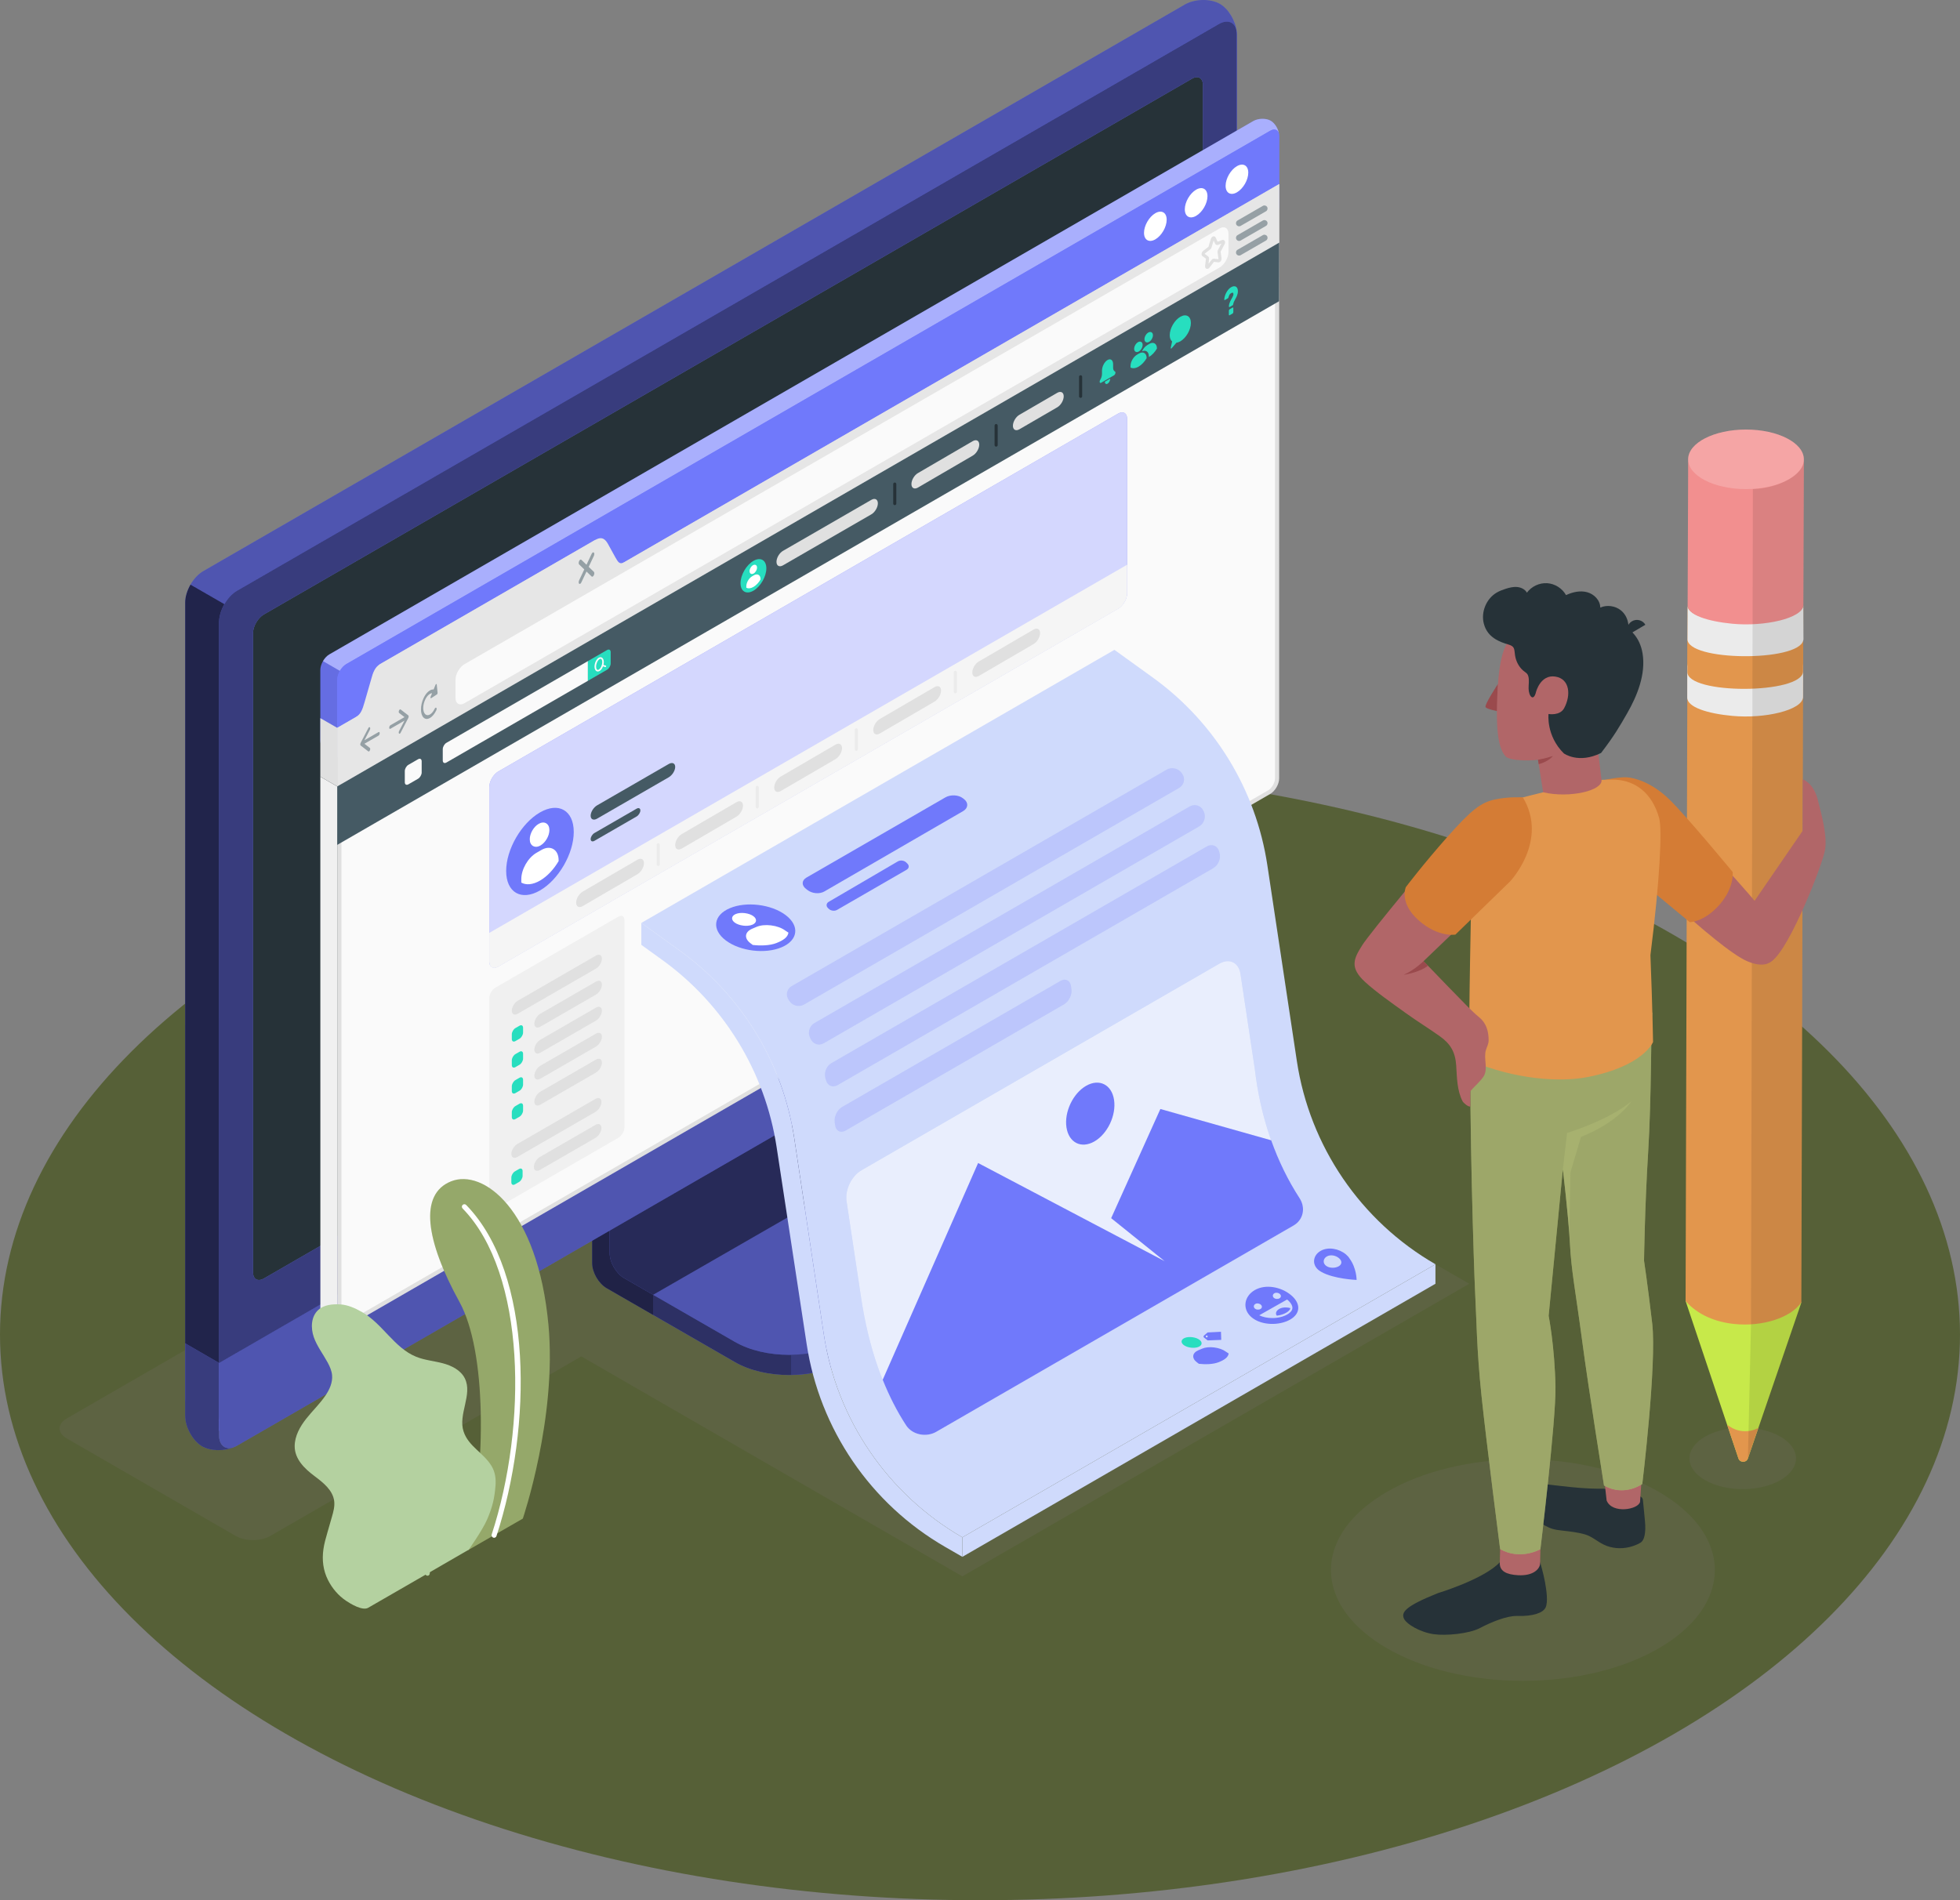 <?xml version="1.0" encoding="UTF-8"?>
<svg xmlns="http://www.w3.org/2000/svg" viewBox="0 0 471.217 456.945">
  <rect x="0" y="0" width="471.217" height="456.945" fill="#808080" stroke="none"/>
  <g id="a" data-name="Floor">
    <ellipse id="b" data-name="Floor" cx="235.608" cy="320.916" rx="235.608" ry="136.029" style="fill: #566037; stroke-width: 0px;"/>
  </g>
  <g id="c" data-name="Shadows">
    <path id="d" data-name="Shadow" d="m56.679,369.354l-40.64-23.464c-2.291-1.323-2.291-3.468,0-4.791l236.389-136.479c2.291-1.323,6.006-1.323,8.297,0l40.642,23.463c2.291,1.323,2.291,3.468,0,4.79l-236.391,136.48c-2.291,1.323-6.006,1.323-8.298,0Z" style="fill: #5d6342; stroke-width: 0px;"/>
    <polygon id="e" data-name="Shadow" points="231.369 379.062 133.765 322.71 255.742 252.419 353.23 308.706 231.369 379.062" style="fill: #5d6342; stroke-width: 0px;"/>
    <ellipse id="f" data-name="Shadow" cx="366.129" cy="377.549" rx="46.143" ry="26.641" style="fill: #5d6342; stroke-width: 0px;"/>
    <path id="g" data-name="Shadow" d="m428.04,345.47c5.002,2.888,5.002,7.57,0,10.457-5.002,2.888-13.111,2.888-18.113,0s-5.002-7.57,0-10.458c5.002-2.888,13.111-2.888,18.113,0Z" style="fill: #5d6342; stroke-width: 0px;"/>
  </g>
  <g id="h" data-name="Device">
    <g id="i" data-name="Device">
      <g>
        <path d="m202.76,327.536l34.937-20.201c3.601-2.079,5.401-4.804,5.402-7.529,0-2.726.015-4.86.015-4.86l-36.249-20.44c-1.921-1.109-3.478-3.806-3.478-6.024v-43.075l-61.023,35.262-.002,43.074c0,2.218,1.557,4.915,3.478,6.024l30.836,17.768c7.203,4.158,18.881,4.158,26.084,0Z" style="fill: #7079fb; stroke-width: 0px;"/>
        <g style="opacity: .6;">
          <path d="m202.76,327.536l34.937-20.201c3.601-2.079,5.401-4.804,5.402-7.529,0-2.726.015-4.86.015-4.86l-36.249-20.44c-1.921-1.109-3.478-3.806-3.478-6.024v-43.075l-61.023,35.262-.002,43.074c0,2.218,1.557,4.915,3.478,6.024l30.836,17.768c7.203,4.158,18.881,4.158,26.084,0Z" style="stroke-width: 0px;"/>
        </g>
        <path d="m157.015,311.372v4.839l-11.184-6.445c-1.908-1.104-3.474-3.795-3.474-6.024v-43.07l11.626-6.707c.241,2.952.502,6.004.743,8.976l-8.152,4.719v33.653c0,2.229,1.546,4.919,3.474,6.024l6.967,4.036Z" style="opacity: .3; stroke-width: 0px;"/>
        <path d="m146.572,301.32c0,2.218,1.557,4.915,3.478,6.024l26.622,15.334c7.203,4.158,18.882,4.16,26.085.003l34.955-20.199c7.204-4.157,7.205-10.898.002-15.057l-26.639-15.345c-1.921-1.109-3.478-3.806-3.478-6.024v-33.657s-61.025,35.262-61.025,35.262v33.659Z" style="fill: #7079fb; stroke-width: 0px;"/>
        <path d="m146.572,301.32c0,2.218,1.557,4.915,3.478,6.024l26.622,15.334c7.203,4.158,18.882,4.16,26.085.003l34.955-20.199c7.204-4.157,7.205-10.898.002-15.057l-26.639-15.345c-1.921-1.109-3.478-3.806-3.478-6.024v-33.657s-61.025,35.262-61.025,35.262v33.659Z" style="opacity: .3; stroke-width: 0px;"/>
        <path d="m218.159,276.175v-.005l-7.083-4.09c-1.921-1.109-3.478-3.806-3.478-6.024v-33.657s-61.025,35.262-61.025,35.262v33.659c0,2.218,1.557,4.915,3.478,6.024l6.961,4.019,61.147-35.188Z" style="opacity: .5; stroke-width: 0px;"/>
        <path d="m243.108,294.95v4.859c0,2.731-1.807,5.441-5.401,7.53l-34.943,20.189c-3.454,2.008-7.931,3.012-12.449,3.092v-4.839c4.518-.06,8.996-1.104,12.449-3.092l34.943-20.209c3.594-2.068,5.401-4.799,5.401-7.53Z" style="fill: #7079fb; stroke-width: 0px;"/>
        <path d="m243.108,294.95v4.859c0,2.731-1.807,5.441-5.401,7.53l-34.943,20.189c-3.454,2.008-7.931,3.012-12.449,3.092v-4.839c4.518-.06,8.996-1.104,12.449-3.092l34.943-20.209c3.594-2.068,5.401-4.799,5.401-7.53Z" style="opacity: .5; stroke-width: 0px;"/>
      </g>
      <path d="m48.591,343.155c2.252,1.3,6.025,1.23,8.426-.156,30.001-17.321,206-118.932,235.997-136.25,2.401-1.386,4.346-4.757,4.346-7.529V8.306c0-2.772-1.826-6.074-4.078-7.374-2.252-1.3-6.024-1.231-8.425.156L48.863,137.338c-2.401,1.386-4.347,4.757-4.347,7.53l-.003,190.913c0,2.772,1.826,6.074,4.078,7.374Z" style="fill: #7079fb; stroke-width: 0px;"/>
      <path d="m57.018,342.994l235.996-136.249c2.401-1.386,4.347-4.757,4.347-7.53V8.301c0-2.772-1.946-3.896-4.347-2.51L57.021,142.041c-2.401,1.386-4.347,4.757-4.347,7.53l-.003,190.913c0,2.772,1.946,3.896,4.347,2.51Z" style="fill: #7079fb; stroke-width: 0px;"/>
      <path d="m57.018,342.994l235.996-136.249c2.401-1.386,4.347-4.757,4.347-7.53V8.301c0-2.772-1.946-3.896-4.347-2.51L57.021,142.041c-2.401,1.386-4.347,4.757-4.347,7.53l-.003,190.913c0,2.772,1.946,3.896,4.347,2.51Z" style="opacity: .5; stroke-width: 0px;"/>
      <path d="m56.378,347.956c-2.409,1.064-5.742,1.024-7.791-.161-2.249-1.305-4.076-4.598-4.076-7.389v-17.383l8.152,4.719v17.383c0,2.53,1.606,3.674,3.714,2.831Z" style="fill: #7079fb; stroke-width: 0px;"/>
      <path d="m56.378,347.956c-2.409,1.064-5.742,1.024-7.791-.161-2.249-1.305-4.076-4.598-4.076-7.389v-17.383l8.152,4.719v17.383c0,2.53,1.606,3.674,3.714,2.831Z" style="opacity: .5; stroke-width: 0px;"/>
      <path d="m52.664,327.742l.007,17.377c0,2.772,1.947,3.896,4.347,2.51l235.996-136.249c2.401-1.386,4.347-4.757,4.347-7.53v-17.414L52.664,327.742Z" style="fill: #7079fb; stroke-width: 0px;"/>
      <path d="m52.671,327.705v17.413c0,2.772,1.946,3.896,4.347,2.51l235.996-136.249c2.401-1.386,4.347-4.757,4.347-7.53v-17.414L52.671,327.705Z" style="opacity: .3; stroke-width: 0px;"/>
      <path d="m60.825,305.933l.002-153.655c0-1.663,1.168-3.686,2.608-4.518L286.591,18.92c1.441-.832,2.609-.157,2.609,1.506l.007,153.659c0,1.663-1.168,3.686-2.608,4.518L63.433,307.439c-1.44.832-2.608.157-2.608-1.506Z" style="fill: #7079fb; stroke-width: 0px;"/>
      <path d="m60.825,305.933l.002-153.655c0-1.663,1.168-3.686,2.608-4.518L286.591,18.92c1.441-.832,2.609-.157,2.609,1.506l.007,153.659c0,1.663-1.168,3.686-2.608,4.518L63.433,307.439c-1.44.832-2.608.157-2.608-1.506Z" style="fill: #263238; stroke-width: 0px;"/>
      <path d="m53.949,145.27c-.783,1.365-1.265,2.911-1.285,4.297v178.175l-8.152-4.719.005-178.155c0-1.386.497-2.931,1.28-4.296l8.152,4.699Z" style="opacity: .7; stroke-width: 0px;"/>
      <path d="m297.316,7.586c-.308-2.241-2.118-3.053-4.307-1.799L57.02,142.045c-1.193.689-2.272,1.861-3.074,3.228l-8.152-4.708c.792-1.347,1.871-2.539,3.074-3.228L284.856,1.089c2.406-1.388,6.168-1.46,8.43-.154,2.056,1.182,3.752,4.05,4.03,6.651Z" style="opacity: .3; stroke-width: 0px;"/>
    </g>
  </g>
  <g id="j" data-name="Window">
    <g id="k" data-name="Window">
      <path d="m79.047,181.691c-1.121-.648-2.03-2.292-2.03-3.673l-.003-16.901c0-1.381.972-3.06,2.168-3.75L301.309,29.108c1.196-.69,3.074-.725,4.196-.077s2.031,2.292,2.027,3.671l.002,16.903c.004,1.382-.966,3.059-2.162,3.749L83.242,181.613c-1.196.69-3.074.726-4.195.079Z" style="fill: #7079fb; stroke-width: 0px;"/>
      <path d="m307.512,32.35c-.15-1.12-1.06-1.53-2.14-.9L83.242,159.709c-.59.35-1.13.94-1.53,1.62l-4.06-2.35c.4-.68.93-1.262,1.53-1.612L301.312,29.11c1.19-.69,3.07-.73,4.19-.08,1.03.6,1.88,2.02,2.01,3.32Z" style="fill: #fff; opacity: .4; stroke-width: 0px;"/>
      <path d="m83.242,319.187c-.03.01-.55.402-1.701.516-.891.088-1.82-.047-2.49-.437-1.13-.65-2.03-2.29-2.03-3.67l-.01-128.836,4.07,2.35v128.826c0,.98.492,1.547,1.202,1.547.1,0,.487-.031.958-.295Z" style="fill: #f0f0f0; stroke-width: 0px;"/>
      <path d="m81.711,161.329c-.39.67-.63,1.44-.63,2.13v25.65l-4.07-2.35.002-25.642c0-.09.004-.171.011-.261.017-.203.043-.357.084-.537.11-.45.295-.928.543-1.34l4.06,2.35Z" style="opacity: .1; stroke-width: 0px;"/>
      <path d="m307.532,32.7l.002,11.57-159.302,91.989c-1.19.69-2.16.13-2.16-1.25v-4.38c0-1.38-.97-1.94-2.17-1.25l-52.53,30.33c-1.2.69-2.17,2.37-2.17,3.75v4.38c0,1.38-.97,3.06-2.16,3.75l-5.96,3.44v-11.57c0-1.38.97-3.06,2.16-3.75L305.372,31.45c1.19-.69,2.16-.13,2.16,1.25Z" style="fill: #7079fb; stroke-width: 0px;"/>
      <g>
        <path d="m82.28,318.982c-.63,0-.698-.732-.698-1.046v-142.618l5.71-3.295c.697-.404,1.263-2.205,2.387-6.217.592-2.114,1.488-5.31,1.952-5.668l51.574-29.778c.44.23,1.41,1.936,1.997,2.969,1.261,2.219,2.016,3.474,2.87,3.474.146,0,.285-.037.412-.111l158.551-91.555v142.04c0,1.204-.875,2.723-1.91,3.318l-222.131,128.259c-.258.149-.503.228-.712.228Z" style="fill: #fafafa; stroke-width: 0px;"/>
        <path d="m306.534,46.003v141.174c0,1.029-.776,2.377-1.662,2.886l-222.132,128.259c-.249.145-.405.16-.461.16-.196,0-.198-.524-.198-.547v-142.329l5.462-3.152c.864-.501,1.404-2.184,2.617-6.514.541-1.93,1.352-4.825,1.79-5.41l51.187-29.555c.442.51,1.168,1.788,1.629,2.6,1.392,2.449,2.171,3.727,3.305,3.727.232,0,.461-.062.661-.177l157.802-91.123m-163.013,84.751h.005-.005m-51.543,29.741h.005-.005m215.556-116.224l-159.302,91.989c-.051.029-.105.043-.161.043-1.21,0-3.667-6.46-4.886-6.46-.057,0-.111.014-.162.043l-51.651,29.823c-1.2.69-3.14,11.19-4.33,11.88l-5.96,3.44v142.906c0,.98.489,1.547,1.198,1.547.29,0,.617-.095.962-.295l222.13-128.258c1.2-.69,2.162-2.372,2.162-3.752V44.27h0Z" style="fill: #e0e0e0; stroke-width: 0px;"/>
      </g>
      <g>
        <path d="m119.078,237.511l29.603-17.092c.797-.46,1.443-.087,1.443.833v49.847c0,.92-.646,2.039-1.443,2.5l-29.603,17.091c-.797.46-1.443.087-1.443-.833v-49.846c0-.92.646-2.039,1.443-2.5Z" style="fill: #f0f0f0; stroke-width: 0px;"/>
        <g>
          <path d="m124.493,240.636l18.774-10.839c.797-.46,1.443-.133,1.443.73s-.646,1.936-1.443,2.397l-18.775,10.839c-.797.46-1.443.133-1.443-.73,0-.863.646-1.936,1.444-2.397Z" style="fill: #e0e0e0; stroke-width: 0px;"/>
          <g>
            <path d="m123.049,248.723v1.127c0,.552.388.776.866.5l.976-.564c.478-.276.866-.947.866-1.5v-1.127c0-.552-.388-.776-.866-.5l-.976.564c-.478.276-.866.948-.866,1.5Z" style="fill: #27debf; stroke-width: 0px;"/>
            <path d="m128.465,246.16c0,.863.646,1.19,1.443.73l13.359-7.713c.797-.46,1.443-1.533,1.443-2.396,0-.863-.646-1.19-1.443-.73l-13.359,7.713c-.797.46-1.443,1.533-1.443,2.397Z" style="fill: #e0e0e0; stroke-width: 0px;"/>
            <path d="m123.049,254.982v1.127c0,.552.388.776.866.5l.976-.564c.478-.276.866-.948.866-1.5v-1.127c0-.552-.388-.776-.866-.5l-.976.564c-.478.276-.866.948-.866,1.5Z" style="fill: #27debf; stroke-width: 0px;"/>
            <path d="m128.465,252.419c0,.864.646,1.19,1.443.73l13.359-7.713c.797-.46,1.443-1.533,1.443-2.396,0-.863-.646-1.19-1.443-.73l-13.359,7.713c-.797.46-1.443,1.533-1.443,2.396Z" style="fill: #e0e0e0; stroke-width: 0px;"/>
            <path d="m123.049,261.23v1.127c0,.552.388.776.866.5l.976-.564c.478-.276.866-.947.866-1.5v-1.127c0-.552-.388-.776-.866-.5l-.976.564c-.478.276-.866.948-.866,1.5Z" style="fill: #27debf; stroke-width: 0px;"/>
            <path d="m128.465,258.667c0,.863.646,1.19,1.443.73l13.359-7.713c.797-.46,1.443-1.533,1.443-2.396,0-.863-.646-1.19-1.443-.73l-13.359,7.713c-.797.46-1.443,1.533-1.443,2.397Z" style="fill: #e0e0e0; stroke-width: 0px;"/>
            <path d="m123.049,267.476v1.127c0,.552.388.776.866.5l.976-.564c.478-.276.866-.948.866-1.5v-1.127c0-.552-.388-.776-.866-.5l-.976.564c-.478.276-.866.948-.866,1.5Z" style="fill: #27debf; stroke-width: 0px;"/>
            <path d="m128.465,264.913c0,.863.646,1.19,1.443.73l13.359-7.713c.797-.46,1.443-1.533,1.443-2.396,0-.863-.646-1.19-1.443-.73l-13.359,7.712c-.797.46-1.443,1.533-1.443,2.397Z" style="fill: #e0e0e0; stroke-width: 0px;"/>
          </g>
        </g>
        <g>
          <path d="m124.379,275.09l18.774-10.839c.797-.46,1.443-.133,1.443.73s-.646,1.936-1.443,2.397l-18.775,10.839c-.797.46-1.443.133-1.443-.73,0-.864.646-1.937,1.444-2.397Z" style="fill: #e0e0e0; stroke-width: 0px;"/>
          <g>
            <path d="m122.935,283.176v1.127c0,.552.388.776.866.5l.976-.564c.478-.276.866-.947.866-1.5v-1.127c0-.552-.388-.776-.866-.5l-.976.564c-.478.276-.866.948-.866,1.5Z" style="fill: #27debf; stroke-width: 0px;"/>
            <path d="m128.35,280.613c0,.863.646,1.19,1.443.73l13.359-7.713c.797-.46,1.443-1.533,1.443-2.396s-.646-1.19-1.443-.73l-13.359,7.713c-.797.46-1.443,1.533-1.443,2.397Z" style="fill: #e0e0e0; stroke-width: 0px;"/>
          </g>
        </g>
      </g>
      <g>
        <path d="m297.381,39.956c1.505-.869,2.724-.164,2.724,1.573s-1.22,3.85-2.724,4.719c-1.505.869-2.724.164-2.724-1.573s1.22-3.85,2.724-4.719Z" style="fill: #fff; stroke-width: 0px;"/>
        <path d="m287.573,45.611c1.505-.869,2.724-.164,2.724,1.573s-1.22,3.85-2.724,4.719c-1.505.869-2.724.164-2.724-1.573s1.22-3.85,2.724-4.719Z" style="fill: #fff; stroke-width: 0px;"/>
        <path d="m277.764,51.266c1.505-.869,2.724-.164,2.724,1.573s-1.22,3.85-2.724,4.719c-1.505.869-2.724.164-2.724-1.573s1.22-3.85,2.724-4.719Z" style="fill: #fff; stroke-width: 0px;"/>
      </g>
      <g>
        <path d="m307.534,44.27v14.08L81.081,189.109v-14.08l4.451-2.578c1.19-.69,1.59-1.739,2.16-3.75l1.509-5.242c.476-1.82.97-3.06,2.17-3.75l51.651-29.823c1.2-.69,2.136-.766,3.049.743l1.852,3.361c.679,1.174,1.019,1.864,2.209,1.174l157.401-90.893Z" style="fill: #e6e6e6; stroke-width: 0px;"/>
        <polygon points="81.081 175.029 81.081 189.109 77.011 186.759 77.011 172.689 81.081 175.029" style="fill: #e0e0e0; stroke-width: 0px;"/>
      </g>
      <g>
        <path d="m91.013,176.044l-3.399,1.962,1.296-2.492c.114-.219.126-.491.026-.609-.099-.119-.272-.035-.385.183l-1.844,3.547s-.003.009-.005.014c-.02.041-.036.086-.049.131-.005.015-.012.028-.015.043-.015.061-.024.123-.024.183s.009.112.024.156c.004.011.011.016.015.026.014.03.029.057.049.074.002.002.003.006.005.008l1.844,1.417c.052.04.116.037.18,0,.076-.044.152-.136.206-.263.1-.233.088-.492-.026-.579l-1.296-.996,3.399-1.962c.151-.087.273-.346.273-.579s-.122-.35-.273-.263Z" style="fill: #455a64; opacity: .5; stroke-width: 0px;"/>
        <path d="m93.852,174.405l3.399-1.962-1.296-.996c-.114-.087-.126-.346-.026-.579.099-.233.272-.349.385-.262l1.844,1.418s.003.006.005.008c.02.017.036.044.049.074.005.009.012.015.015.026.015.043.024.095.024.156s-.009.123-.024.183c-.004.015-.011.029-.015.043-.014.046-.029.09-.049.131-.002.004-.003.009-.005.013l-1.844,3.547c-.052.1-.116.171-.18.208-.076.044-.152.039-.206-.025-.1-.118-.088-.39.026-.609l1.296-2.492-3.399,1.962c-.151.087-.273-.03-.273-.263s.122-.492.273-.579Z" style="fill: #455a64; opacity: .5; stroke-width: 0px;"/>
        <path d="m105.002,164.618c-.021-.205-.199-.179-.29.043l-.466,1.138c-.793-.086-1.756.689-2.405,2.064-.842,1.782-.842,3.891,0,4.701.421.405.974.41,1.527.09.553-.319,1.105-.962,1.526-1.853.107-.226.107-.492,0-.595s-.28-.003-.387.223c-.628,1.329-1.651,1.921-2.28,1.316-.629-.605-.629-2.18,0-3.51.447-.947,1.091-1.507,1.652-1.541l-.351.858c-.091.223-.008.43.135.337l1.386-.905c.097-.063.169-.24.155-.38l-.203-1.987Z" style="fill: #455a64; opacity: .5; stroke-width: 0px;"/>
        <path d="m141.532,136.313l1.239-2.623c.146-.31.146-.675,0-.816-.147-.141-.384-.004-.53.306l-1.239,2.623-1.239-1.192c-.146-.141-.384-.004-.53.306s-.147.675,0,.816l1.239,1.192-1.239,2.623c-.147.31-.147.675,0,.816.073.07.169.071.265.016.096-.055.192-.167.265-.322l1.239-2.623,1.239,1.192c.073.07.169.071.265.016.096-.055.192-.167.265-.322.146-.31.146-.675,0-.816l-1.239-1.192Z" style="fill: #455a64; opacity: .5; stroke-width: 0px;"/>
        <path d="m109.512,167.842v-4.381c0-1.381.969-3.06,2.165-3.75l181.509-104.756c1.196-.69,2.165-.131,2.165,1.25v4.381c0,1.381-.97,3.06-2.165,3.75l-181.508,104.757c-1.196.69-2.165.131-2.165-1.25Z" style="fill: #fafafa; stroke-width: 0px;"/>
        <path d="m291.923,57.27l.569,1.208c.036.076.105.103.185.073l1.271-.488c.202-.078.282.207.136.481l-.92,1.727c-.058.109-.085.233-.071.332l.217,1.563c.034.248-.177.575-.357.552l-1.137-.141c-.072-.009-.157.041-.229.132l-1.137,1.454c-.181.231-.392.148-.357-.14l.217-1.814c.014-.114-.013-.208-.071-.25l-.92-.665c-.146-.106-.065-.483.137-.639l1.271-.98c.08-.062.149-.169.185-.287l.569-1.864c.09-.296.351-.447.442-.255Z" style="fill: none; stroke: #e0e0e0; stroke-miterlimit: 10; stroke-width: .75px;"/>
        <g style="opacity: .5;">
          <path d="m297.903,54.42c-.26,0-.512-.134-.65-.375-.207-.359-.084-.817.274-1.024l6.093-3.518c.36-.208.817-.084,1.024.274.207.359.084.817-.274,1.025l-6.093,3.518c-.118.068-.247.101-.374.101Z" style="fill: #455a64; stroke-width: 0px;"/>
          <path d="m297.903,57.939c-.26,0-.512-.134-.65-.375-.207-.359-.084-.817.274-1.025l6.093-3.518c.36-.209.817-.084,1.024.274.207.359.084.817-.274,1.024l-6.093,3.518c-.118.068-.247.101-.374.101Z" style="fill: #455a64; stroke-width: 0px;"/>
          <path d="m297.903,61.458c-.26,0-.512-.134-.65-.375-.207-.359-.084-.817.274-1.024l6.093-3.518c.36-.209.817-.084,1.024.274.207.359.084.817-.274,1.024l-6.093,3.518c-.118.068-.247.101-.374.101Z" style="fill: #455a64; stroke-width: 0px;"/>
        </g>
      </g>
      <g>
        <polygon points="81.081 189.109 81.073 203.17 307.508 72.438 307.534 58.35 81.081 189.109" style="fill: #455a64; stroke-width: 0px;"/>
        <g>
          <g>
            <path d="m106.447,180.143v2.719c0,.556.394.783.876.505l34.022-19.656v-4.74s-34.022,19.656-34.022,19.656c-.481.278-.875.96-.875,1.516Z" style="fill: #fafafa; stroke-width: 0px;"/>
            <path d="m145.943,156.316c.483-.279.875-.053.875.505v2.719c0,.558-.392,1.237-.875,1.516l-4.598,2.655v-4.74s4.598-2.655,4.598-2.655Z" style="fill: #27debf; stroke-width: 0px;"/>
            <path d="m145.603,160.044l-.513-.16c.053-.218.082-.441.082-.661,0-.525-.17-.924-.468-1.096-.221-.127-.487-.115-.748.037-.575.332-1.025,1.269-1.025,2.133,0,.525.17.924.468,1.095.101.058.211.087.325.087.137,0,.28-.041.422-.123.346-.2.644-.619.828-1.109l.514.16c.019.006.038.009.057.009.081,0,.156-.052.182-.134.031-.1-.025-.207-.125-.238Zm-1.646.983c-.142.083-.266.095-.367.036-.171-.099-.277-.392-.277-.766,0-.716.382-1.542.834-1.804.084-.048.161-.072.23-.072.049,0,.095.012.137.036.171.099.277.392.277.766,0,.716-.382,1.542-.835,1.803Z" style="fill: #fafafa; stroke-width: 0px;"/>
          </g>
          <path d="m100.512,182.573l-2.325,1.342c-.478.276-.866.948-.866,1.5v2.69c0,.552.388.776.866.5l2.325-1.342c.478-.276.866-.948.866-1.5v-2.691c0-.552-.387-.776-.866-.5Z" style="fill: #fafafa; stroke-width: 0px;"/>
          <g>
            <g>
              <path d="m181.139,134.875c-1.714.99-3.103,3.396-3.103,5.376,0,1.979,1.39,2.782,3.104,1.792,1.714-.99,3.105-3.397,3.103-5.376-.002-1.979-1.391-2.781-3.104-1.792Z" style="fill: #27debf; stroke-width: 0px;"/>
              <g>
                <path d="m180.777,138.032c-.099,0-.192-.024-.275-.072-.193-.111-.299-.332-.299-.621,0-.529.359-1.151.817-1.415h0c.249-.145.493-.163.687-.052.193.111.299.332.299.621,0,.529-.359,1.151-.817,1.415-.142.082-.282.123-.412.123Z" style="fill: #fff; stroke-width: 0px;"/>
                <path d="m182.365,138.238c-.305-.176-.692-.147-1.092.084l-.451.259c-.783.453-1.396,1.516-1.396,2.42v.319c.442.246,1.046.204,1.713-.181.667-.384,1.272-1.041,1.714-1.795v-.077c0-.475-.177-.849-.488-1.028Z" style="fill: #fff; stroke-width: 0px;"/>
              </g>
            </g>
            <path d="m188.239,132.468l21.254-12.272c.861-.497,1.559-.12,1.559.842,0,.962-.698,2.145-1.559,2.642l-21.254,12.271c-.861.497-1.559.12-1.559-.842,0-.962.698-2.145,1.558-2.642Z" style="fill: #e0e0e0; stroke-width: 0px;"/>
            <path d="m220.682,113.765l13.184-7.686c.861-.497,1.559-.12,1.559.842s-.698,2.145-1.558,2.642l-13.184,7.685c-.861.497-1.559.12-1.559-.842s.697-2.145,1.558-2.642Z" style="fill: #e0e0e0; stroke-width: 0px;"/>
            <path d="m245.081,99.746l9.095-5.283c.861-.497,1.559-.12,1.559.842s-.698,2.145-1.558,2.642l-9.095,5.283c-.861.497-1.559.12-1.559-.842,0-.962.697-2.145,1.558-2.642Z" style="fill: #e0e0e0; stroke-width: 0px;"/>
            <path d="m215.115,121.472c-.207,0-.375-.168-.375-.375v-4.69c0-.207.168-.375.375-.375s.375.168.375.375v4.69c0,.207-.168.375-.375.375Z" style="fill: #263238; stroke-width: 0px;"/>
            <g>
              <path d="m239.487,107.402c-.207,0-.375-.168-.375-.375v-4.69c0-.207.168-.375.375-.375s.375.168.375.375v4.69c0,.207-.168.375-.375.375Z" style="fill: #263238; stroke-width: 0px;"/>
              <path d="m259.797,95.675c-.207,0-.375-.168-.375-.375v-4.69c0-.207.168-.375.375-.375s.375.168.375.375v4.69c0,.207-.168.375-.375.375Z" style="fill: #263238; stroke-width: 0px;"/>
            </g>
          </g>
          <g>
            <g>
              <path d="m267.611,88.441v-.862c0-.984-.598-1.436-1.336-1.01h0c-.738.426-1.336,1.569-1.336,2.553v.771c0,.485-.168,1.036-.45,1.505,0,.001-.001.002-.002.003-.067.121-.109.263-.109.394h0c0,.248.151.362.337.254l3.121-1.802c.186-.107.337-.395.337-.643h0c0-.124-.038-.214-.099-.261-.002-.001-.003-.002-.005-.003-.276-.124-.457-.435-.457-.9Z" style="fill: #27debf; stroke-width: 0px;"/>
              <path d="m266.916,91.045c0,.472-.287,1.021-.642,1.226-.354.204-.641-.013-.641-.485l1.283-.741Z" style="fill: #27debf; stroke-width: 0px;"/>
            </g>
            <g>
              <g>
                <path d="m273.32,84.662c-.112,0-.216-.027-.311-.081-.218-.126-.337-.375-.337-.701,0-.597.405-1.299.922-1.597h0c.281-.164.556-.184.775-.058.218.126.337.375.337.701,0,.597-.405,1.299-.922,1.597-.16.092-.318.139-.465.139Z" style="fill: #27debf; stroke-width: 0px;"/>
                <path d="m275.113,84.894c-.344-.199-.782-.166-1.233.095l-.508.292c-.883.511-1.576,1.711-1.576,2.731v.36c.499.277,1.18.23,1.934-.205.752-.433,1.435-1.175,1.934-2.026v-.087c0-.536-.199-.958-.55-1.161Z" style="fill: #27debf; stroke-width: 0px;"/>
              </g>
              <g>
                <path d="m275.797,82.346c-.112,0-.216-.027-.311-.081-.218-.126-.337-.375-.337-.701,0-.597.405-1.299.922-1.597h0c.281-.163.556-.184.775-.058.218.126.337.375.337.701,0,.597-.405,1.299-.922,1.597-.16.092-.319.139-.465.139Z" style="fill: #27debf; stroke-width: 0px;"/>
                <path d="m277.592,82.581c-.35-.2-.78-.17-1.24.09l-.5.3c-.55.31-1.02.89-1.29,1.52.4-.19.79-.2,1.09-.02.35.2.55.62.55,1.16v.22c.76-.43,1.44-1.17,1.94-2.02v-.09c0-.54-.2-.96-.55-1.16Z" style="fill: #27debf; stroke-width: 0px;"/>
              </g>
            </g>
            <path d="m283.767,76.18c-1.405.811-2.543,2.789-2.543,4.419,0,.7.219,1.208.57,1.511l-.319,1.508c-.041.193.088.272.21.13l1.144-1.338c.291-.033.606-.137.938-.328,1.404-.811,2.543-2.789,2.543-4.419s-1.139-2.293-2.543-1.482Z" style="fill: #27debf; stroke-width: 0px;"/>
            <path d="m295.996,69.059c.223-.129.433-.203.63-.221.198-.019.37.014.515.099.145.085.259.218.342.4.084.182.126.41.126.686,0,.22-.023.428-.071.621-.048.193-.109.378-.182.556-.074.178-.154.345-.242.503-.087.158-.173.313-.254.464-.082.151-.156.303-.22.454-.066.151-.112.301-.135.45-.012.074-.031.144-.057.208s-.061.108-.104.133l-.729.421c-.045.026-.083.023-.114-.007-.032-.031-.048-.08-.048-.147,0-.202.027-.399.08-.589.055-.191.121-.374.2-.552.08-.178.167-.349.261-.513.093-.165.18-.32.259-.468.08-.147.146-.288.201-.424.053-.135.08-.264.08-.387,0-.178-.044-.292-.132-.343-.087-.051-.222-.023-.406.083-.179.104-.307.219-.385.347-.078.127-.135.251-.17.369-.036.119-.067.227-.093.325-.026.098-.077.168-.152.212l-.73.421c-.035.021-.066.02-.092-.002-.026-.022-.039-.063-.039-.125.004-.217.044-.465.119-.745.076-.28.184-.56.325-.841.143-.281.315-.545.517-.791.203-.246.436-.445.699-.597Zm.52,5.982c0,.067-.015.135-.048.202-.031.067-.07.114-.113.139l-.753.435c-.044.025-.082.022-.113-.008-.032-.03-.048-.079-.048-.147v-.929c0-.067.016-.135.048-.203.031-.067.069-.113.113-.139l.753-.435c.043-.025.082-.023.113.008.033.031.048.08.048.147v.929Z" style="fill: #27debf; stroke-width: 0px;"/>
          </g>
        </g>
      </g>
      <g>
        <g>
          <path d="m117.632,189.266v41.892c0,1.381.969,1.94,2.165,1.25l149.021-86.057c1.196-.69,2.165-2.369,2.165-3.75v-41.893c0-1.381-.97-1.94-2.165-1.25l-149.02,86.058c-1.196.69-2.165,2.369-2.165,3.75Z" style="fill: #7079fb; stroke-width: 0px;"/>
          <path d="m117.632,189.266v41.892c0,1.381.969,1.94,2.165,1.25l149.021-86.057c1.196-.69,2.165-2.369,2.165-3.75v-41.893c0-1.381-.97-1.94-2.165-1.25l-149.02,86.058c-1.196.69-2.165,2.369-2.165,3.75Z" style="fill: #fff; opacity: .7; stroke-width: 0px;"/>
        </g>
        <g>
          <path d="m129.816,195.367c-4.486,2.592-8.124,8.891-8.124,14.073,0,5.181,3.638,7.282,8.125,4.691,4.487-2.591,8.128-8.891,8.124-14.073-.005-5.181-3.642-7.281-8.125-4.691Z" style="fill: #7079fb; stroke-width: 0px;"/>
          <g>
            <path d="m128.868,203.63c-.26,0-.502-.062-.721-.188-.505-.292-.783-.869-.783-1.625,0-1.384.939-3.012,2.139-3.705h0c.653-.379,1.29-.426,1.798-.135.505.292.783.869.783,1.626,0,1.384-.94,3.012-2.139,3.705-.372.215-.739.323-1.079.323Z" style="fill: #fff; stroke-width: 0px;"/>
            <path d="m133.026,204.17c-.798-.462-1.813-.385-2.86.22l-1.18.679c-2.049,1.186-3.655,3.969-3.655,6.334v.835c1.157.643,2.737.533,4.485-.475,1.745-1.005,3.329-2.724,4.486-4.699v-.202c0-1.244-.462-2.223-1.277-2.692Z" style="fill: #fff; stroke-width: 0px;"/>
          </g>
        </g>
        <g>
          <path d="m143.563,193.657l17.207-9.935c.861-.497,1.559-.184,1.559.698s-.698,2.001-1.559,2.498l-17.208,9.938c-.861.497-1.559.184-1.559-.7,0-.884.698-2.003,1.559-2.5Z" style="fill: #455a64; stroke-width: 0px;"/>
          <path d="m142.92,200.31l10.117-5.841c.506-.292.917-.108.917.411s-.41,1.177-.917,1.469l-10.118,5.843c-.506.292-.916.108-.916-.412,0-.52.411-1.177.917-1.47Z" style="fill: #455a64; stroke-width: 0px;"/>
        </g>
        <path d="m119.797,232.467l149.021-86.057c1.196-.69,2.165-2.369,2.165-3.75v-6.863l-153.351,88.537v6.882c0,1.381.969,1.94,2.165,1.25Z" style="fill: #f5f5f5; stroke-width: 0px;"/>
        <g>
          <path d="m158.251,208.236c-.207,0-.375-.168-.375-.375v-4.69c0-.207.168-.375.375-.375s.375.168.375.375v4.69c0,.207-.168.375-.375.375Z" style="fill: #ebebeb; stroke-width: 0px;"/>
          <path d="m140.078,214.413l13.184-7.686c.861-.497,1.559-.12,1.559.842,0,.962-.698,2.145-1.559,2.642l-13.184,7.686c-.861.497-1.559.12-1.559-.842,0-.962.697-2.145,1.558-2.642Z" style="fill: #e0e0e0; stroke-width: 0px;"/>
          <path d="m182.06,194.4c-.207,0-.375-.168-.375-.375v-4.69c0-.207.168-.375.375-.375s.375.168.375.375v4.69c0,.207-.168.375-.375.375Z" style="fill: #ebebeb; stroke-width: 0px;"/>
          <path d="m163.887,200.578l13.184-7.686c.861-.497,1.559-.12,1.559.842,0,.962-.698,2.145-1.559,2.642l-13.184,7.685c-.861.497-1.559.12-1.559-.842,0-.962.697-2.145,1.558-2.642Z" style="fill: #e0e0e0; stroke-width: 0px;"/>
          <path d="m205.869,180.565c-.207,0-.375-.168-.375-.375v-4.69c0-.207.168-.375.375-.375s.375.168.375.375v4.69c0,.207-.168.375-.375.375Z" style="fill: #ebebeb; stroke-width: 0px;"/>
          <path d="m187.696,186.742l13.184-7.686c.861-.497,1.559-.12,1.559.842,0,.962-.698,2.145-1.559,2.642l-13.184,7.685c-.861.497-1.559.12-1.559-.842,0-.962.697-2.145,1.558-2.642Z" style="fill: #e0e0e0; stroke-width: 0px;"/>
          <path d="m229.678,166.73c-.207,0-.375-.168-.375-.375v-4.69c0-.207.168-.375.375-.375s.375.168.375.375v4.69c0,.207-.168.375-.375.375Z" style="fill: #ebebeb; stroke-width: 0px;"/>
          <path d="m211.505,172.907l13.184-7.686c.861-.497,1.559-.12,1.559.842,0,.962-.698,2.145-1.558,2.642l-13.184,7.686c-.861.497-1.559.12-1.559-.842,0-.962.697-2.145,1.558-2.642Z" style="fill: #e0e0e0; stroke-width: 0px;"/>
          <path d="m235.314,159.072l13.184-7.686c.861-.497,1.559-.12,1.559.842,0,.962-.698,2.145-1.558,2.642l-13.184,7.686c-.861.497-1.559.12-1.559-.842,0-.962.697-2.145,1.558-2.642Z" style="fill: #e0e0e0; stroke-width: 0px;"/>
        </g>
      </g>
    </g>
  </g>
  <g id="l" data-name="Plants">
    <g id="m" data-name="Plants">
      <path d="m112.397,372.835l13.295-7.659s8.248-24.279,6.159-46.639c-2.595-27.787-15.715-37.553-23.427-34.453-7.712,3.1-6.115,14.171,2.053,29.017,6.478,11.773,6.493,38.896,1.92,59.734Z" style="fill: #94a55b; stroke-width: 0px;"/>
      <path d="m112.397,372.835l13.295-7.659s8.248-24.279,6.159-46.639c-2.595-27.787-15.715-37.553-23.427-34.453-7.712,3.1-6.115,14.171,2.053,29.017,6.478,11.773,6.493,38.896,1.92,59.734Z" style="fill: #a8c2f4; opacity: .1; stroke-width: 0px;"/>
      <path d="m118.786,369.787c.253,0,.49-.162.573-.416,8.56-26.21,8.918-63.019-7.281-79.613-.232-.239-.613-.244-.852-.01-.238.232-.243.614-.01.852,15.291,15.665,15.565,52.162,6.996,78.396-.103.317.07.658.386.761.062.02.126.03.188.03Z" style="fill: #fff; stroke-width: 0px;"/>
      <g>
        <path d="m88.517,386.62c-1.376.79-4.213-.938-5.3-1.667-1.86-1.248-3.367-3.016-4.369-5.015-1.165-2.327-1.459-4.82-1.094-7.393.189-1.335.563-2.636.935-3.931.366-1.272.731-2.544,1.097-3.816.361-1.255.725-2.553.559-3.849-.334-2.61-2.651-4.438-4.757-6.015-2.329-1.744-4.754-4.046-4.741-7.188.01-2.424,1.266-4.676,2.768-6.579,1.502-1.903,3.285-3.584,4.643-5.592.977-1.446,1.74-3.144,1.581-4.882-.099-1.08-.546-2.097-1.063-3.05-1.11-2.046-2.573-3.92-3.338-6.118-.765-2.198-.656-4.931,1.059-6.504,1.408-1.291,3.5-1.471,5.406-1.345,1.763.117,3.486.912,5.028,1.77,4.988,2.774,7.835,8.681,13.128,10.816,2.042.823,4.278,1.003,6.407,1.566,2.128.562,4.298,1.65,5.284,3.618,1.943,3.881-1.663,8.664-.297,12.783,1.209,3.646,4.751,5.041,6.741,8.326.87,1.437,1.071,3.098.93,4.773-.238,2.834-.653,4.913-2.012,8.065-1.124,2.604-4.426,7.265-4.426,7.265-.083.082-23.959,13.842-24.17,13.963Z" style="fill: #b4d1a0; stroke-width: 0px;"/>
        <path d="m102.776,378.918c.267,0,.499-.199.533-.471,2.57-20.363-7.15-47.83-21.667-61.229-.218-.2-.558-.189-.76.031-.201.218-.188.558.031.76,14.292,13.191,23.86,40.243,21.329,60.304-.037.294.171.563.466.6.023.003.045.005.068.005Z" style="fill: #b4d1a0; stroke-width: 0px;"/>
        <path d="m100.293,352.861c.164,0,.326-.074.431-.216.179-.238.13-.575-.107-.752-8.011-6.01-20.253-4.963-20.77-4.916-.296.028-.513.289-.486.585.028.297.296.508.585.486.123-.013,12.349-1.055,20.027,4.704.096.073.21.108.322.108Z" style="fill: #b4d1a0; stroke-width: 0px;"/>
        <path d="m99.085,347.866c.288,0,.526-.228.537-.517.364-9.328,7.411-14.964,7.482-15.02.234-.183.274-.521.091-.755-.184-.233-.521-.274-.755-.092-.306.24-7.51,5.986-7.893,15.825-.011.297.22.547.516.558.007,0,.015,0,.021,0Z" style="fill: #b4d1a0; stroke-width: 0px;"/>
      </g>
    </g>
  </g>
  <g id="n" data-name="Post">
    <g id="o" data-name="Post">
      <g>
        <path d="m231.369,369.681c-17.968-10.374-30.234-28.366-33.324-48.882l-7.089-47.067c-2.731-18.13-12.649-34.395-27.516-45.124l-9.252-6.676v5.278s5.017,3.619,5.017,3.619c14.836,10.704,24.747,26.921,27.504,45.007l7.226,47.393c3.121,20.468,15.374,38.408,33.305,48.76l4.128,2.383v-4.69h0Z" style="fill: #cfdafc; stroke-width: 0px;"/>
        <path d="m311.783,255.133l-7.089-47.067c-2.731-18.13-12.649-34.395-27.516-45.124l-9.252-6.676-113.737,65.666,9.252,6.676c14.867,10.729,24.785,26.994,27.516,45.124l7.089,47.067c3.09,20.516,15.356,38.508,33.324,48.882h0l113.737-65.666h0c-17.968-10.374-30.233-28.366-33.324-48.882Z" style="fill: #cfdafc; stroke-width: 0px;"/>
        <polygon points="231.37 369.681 345.107 304.015 345.106 308.706 231.37 374.372 231.37 369.681" style="fill: #cfdafc; stroke-width: 0px;"/>
      </g>
      <g>
        <path d="m175.446,218.4c-3.965,1.688-4.39,5.157-.944,7.749,3.446,2.592,9.454,3.326,13.421,1.638,3.967-1.687,4.395-5.157.944-7.749-3.45-2.591-9.459-3.325-13.421-1.638Z" style="fill: #7079fb; stroke-width: 0px;"/>
        <g>
          <path d="m179.738,222.617c-.329.023-.677.013-1.039-.031-.834-.102-1.57-.367-2.073-.745-.921-.693-.811-1.589.249-2.04h0c.576-.247,1.353-.326,2.191-.224.834.102,1.571.367,2.073.745.921.693.811,1.589-.248,2.04-.329.14-.722.226-1.153.255Z" style="fill: #fff; stroke-width: 0px;"/>
          <path d="m185.369,222.525c-1.319-.162-2.554-.034-3.48.359l-1.044.442c-1.809.772-1.996,2.304-.423,3.488l.555.418c1.895.221,4.09.159,5.656-.448,1.713-.664,2.767-1.425,2.922-2.514l-.776-.509c-.827-.622-2.064-1.072-3.409-1.235Z" style="fill: #fff; stroke-width: 0px;"/>
        </g>
      </g>
      <g>
        <path d="m193.906,211.021l33.401-19.284c1.196-.69,3.101-.634,4.189.216.101.079.203.16.306.241,1.081.859.959,2.153-.236,2.845l-33.37,19.329c-1.195.692-2.997.506-4.077-.354-.117-.093-.235-.186-.353-.278-1.09-.848-1.056-2.026.14-2.716Z" style="fill: #7079fb; stroke-width: 0px;"/>
        <path d="m201.25,218.8l16.716-9.651c.598-.345.678-1.011.178-1.488l-.304-.29c-.499-.477-1.387-.581-1.983-.232l-16.626,9.723c-.596.349-.675,1.019-.177,1.496l.21.202c.498.478,1.387.585,1.985.24Z" style="fill: #7079fb; stroke-width: 0px;"/>
      </g>
      <g>
        <path d="m190.322,237.129l90.149-52.049c1.196-.69,2.833-.351,3.613.788.062.09.123.18.184.27.775,1.143.394,2.656-.802,3.347l-90.169,52.088c-1.196.691-2.748.295-3.513-.855-.065-.097-.129-.194-.194-.29-.771-1.146-.463-2.609.733-3.299Z" style="fill: #7079fb; opacity: .2; stroke-width: 0px;"/>
        <path d="m195.79,246.016l90.222-52.092c1.196-.69,2.692-.263,3.285.984.047.098.093.196.139.294.588,1.249.058,2.839-1.137,3.53l-90.237,52.139c-1.195.691-2.593.215-3.176-1.036-.051-.109-.102-.218-.154-.327-.59-1.248-.138-2.801,1.058-3.492Z" style="fill: #7079fb; opacity: .2; stroke-width: 0px;"/>
        <path d="m199.851,255.662l90.295-52.126c1.196-.69,2.537-.193,2.929,1.131.043.146.086.293.129.443.384,1.326-.305,2.969-1.501,3.66l-90.317,52.169c-1.196.691-2.43.163-2.808-1.165-.046-.16-.092-.32-.138-.479-.388-1.325.215-2.943,1.41-3.633Z" style="fill: #7079fb; opacity: .2; stroke-width: 0px;"/>
        <path d="m202.462,266.183l52.483-30.306c1.196-.69,2.335-.144,2.544,1.221l.107.7c.209,1.365-.59,3.031-1.785,3.722l-52.49,30.34c-1.195.691-2.332.145-2.537-1.22-.037-.245-.074-.489-.111-.734-.206-1.365.593-3.032,1.788-3.722Z" style="fill: #7079fb; opacity: .2; stroke-width: 0px;"/>
      </g>
      <g>
        <path d="m310.983,294.705l-85.89,49.599c-2.391,1.381-5.74.755-7.25-1.557-5.432-8.321-9.059-18.687-10.88-31.093l-3.435-22.796c-.412-2.731,1.194-6.064,3.585-7.444l86.04-49.68c2.391-1.381,4.664-.286,5.075,2.444l3.435,22.806c1.376,11.769,4.961,22.152,10.774,31.131,1.501,2.318.937,5.209-1.454,6.589Z" style="fill: #b6c7f8; stroke-width: 0px;"/>
        <path d="m310.983,294.705l-85.89,49.599c-2.391,1.381-5.74.755-7.25-1.557-5.432-8.321-9.059-18.687-10.88-31.093l-3.435-22.796c-.412-2.731,1.194-6.064,3.585-7.444l86.04-49.68c2.391-1.381,4.664-.286,5.075,2.444l3.435,22.806c1.376,11.769,4.961,22.152,10.774,31.131,1.501,2.318.937,5.209-1.454,6.589Z" style="fill: #fff; opacity: .7; stroke-width: 0px;"/>
        <path d="m225.093,344.304l85.89-49.599c2.391-1.381,2.955-4.271,1.454-6.589-2.791-4.311-5.055-8.955-6.821-13.912l-26.644-7.522-11.831,26.25,12.847,10.335-44.835-23.599-22.937,52.129c1.593,3.971,3.459,7.631,5.627,10.951,1.51,2.312,4.858,2.938,7.25,1.557Z" style="fill: #7079fb; stroke-width: 0px;"/>
        <path d="m261.11,261.114c3.159-1.824,6.171-.312,6.727,3.377.556,3.689-1.555,8.159-4.715,9.983-3.159,1.824-6.171.312-6.727-3.377-.556-3.689,1.555-8.159,4.715-9.983Z" style="fill: #7079fb; stroke-width: 0px;"/>
      </g>
      <g>
        <g>
          <g>
            <path d="m287.194,324.095c-.275.019-.566.011-.868-.026-.697-.085-1.312-.306-1.732-.622-.769-.579-.678-1.328.208-1.705h0c.481-.206,1.13-.272,1.831-.187.697.085,1.312.306,1.732.623.769.579.678,1.328-.208,1.704-.275.117-.603.189-.964.213Z" style="fill: #27debf; stroke-width: 0px;"/>
            <path d="m291.9,324.018c-1.102-.135-2.134-.029-2.908.3l-.873.37c-1.512.645-1.668,1.925-.354,2.914l.464.349c1.583.185,3.417.132,4.726-.375,1.432-.555,2.312-1.191,2.441-2.1l-.649-.426c-.691-.52-1.725-.896-2.848-1.032Z" style="fill: #7079fb; stroke-width: 0px;"/>
          </g>
          <path d="m293.545,320.252l-3.214.158-.876.756c-.147.127-.141.356.011.476l.875.686,3.267-.129-.064-1.947Zm-3.432,1.359c-.13,0-.235-.105-.235-.235s.105-.235.235-.235.235.105.235.235-.105.235-.235.235Z" style="fill: #7079fb; stroke-width: 0px;"/>
        </g>
        <g>
          <path d="m310.22,314.555c-.039.487-.628.899-.975,1.101-.619.36-1.41.612-2.264.729-.783-.889.676-2.491,3.239-1.83Z" style="fill: #7079fb; stroke-width: 0px;"/>
          <path d="m310.344,311.4c-2.361-1.947-6.06-2.669-8.667-1.178s-3.107,4.637-.72,6.593c2.388,1.957,6.665,1.987,9.245.486,2.579-1.501,2.503-3.955.142-5.901Zm-3.957-.414c.415-.231.999-.123,1.338.208.339.331.297.773-.117,1.012s-1.052.186-1.391-.155c-.339-.34-.244-.834.171-1.065Zm-4.741,3.634c-.339-.34-.244-.834.171-1.065s.999-.123,1.338.208c.339.331.297.773-.118,1.012-.414.239-1.052.186-1.391-.155Zm7.847,1.462c-.95.553-2.264.87-3.605.87-1.175,0-2.275-.237-3.153-.667l6.713-3.797c.856.706,1.317,1.474,1.265,2.108-.055.675-.693,1.181-1.219,1.487Z" style="fill: #7079fb; stroke-width: 0px;"/>
        </g>
        <path d="m324.446,302.617c-.208-.343-.502-.68-.887-.997-1.65-1.361-4.235-1.866-6.058-.823s-2.172,3.241-.503,4.608c.202.158.43.303.669.441.009.005.018.01.028.015,2.984,1.707,8.454,1.923,8.454,1.923,0,0,.019-2.831-1.704-5.167Zm-2.602,1.885c-.862.502-2.293.492-3.091-.162s-.631-1.706.241-2.204c.872-.499,2.108-.257,2.897.394.789.651.815,1.471-.047,1.973Z" style="fill: #7079fb; stroke-width: 0px;"/>
      </g>
    </g>
  </g>
  <g id="p" data-name="Character">
    <g id="q" data-name="Character">
      <g>
        <g>
          <g>
            <path d="m433.091,313.171l-12.862,37.528c-.374,1.091-1.919,1.086-2.286-.007l-12.695-37.827,27.843.306Z" style="fill: #c7e94a; stroke-width: 0px;"/>
            <path d="m417.943,350.692c.367,1.093,1.912,1.098,2.286.007l2.511-7.327h0c-2.207,1.184-4.89,1.035-6.952-.386l-.56-.386,2.716,8.092Z" style="fill: #e2964d; stroke-width: 0px;"/>
            <path d="m405.734,145.518l-.008,3.672-.029,4.431-.453,159.241c2.942,3.364,7.302,5.072,11.724,5.517,6.733.7,13.637-1.506,16.104-5.209l.448-159.145.023-8.47c-.319,5.482-28.055,5.467-27.81-.037Z" style="fill: #e2964d; stroke-width: 0px;"/>
            <path d="m405.65,159.497l-.009,8.2c-.082,2.377,4.982,3.912,10.827,4.45,7.762.735,16.9-1.368,17.014-4.518l.017-6.044-.032-2.161c-.113,3.149-9.253,5.259-17.015,4.524-5.6-.523-10.501-1.978-10.781-4.195v-.024c-.028-.072-.031-.146-.022-.232Z" style="fill: #ebebeb; stroke-width: 0px;"/>
            <path d="m405.666,161.543c-.2,5.52,27.623,5.45,27.823-.07l.035-8.208c-.2,5.52-28.02,5.589-27.82.069l-.038,8.208Z" style="fill: #e2964d; stroke-width: 0px;"/>
            <path d="m405.734,145.518l-.037,8.103c-.236,5.418,26.612,5.577,27.824.404.033-.087.041-.197.049-.308l-.027-8.162c-.319,5.482-28.055,5.467-27.81-.037Z" style="fill: #ebebeb; stroke-width: 0px;"/>
          </g>
          <path d="m433.675,110.798v-.344c0-3.954-6.228-7.159-13.909-7.159s-13.909,3.205-13.909,7.159v3.728l-.122,31.336c-.107,2.354,4.896,3.903,10.693,4.467,7.763.759,16.942-1.29,17.117-4.43q.012-.012.011-.037l.122-34.495c0-.051-.002-.199-.002-.225Z" style="fill: #f28f8f; stroke-width: 0px;"/>
          <ellipse cx="419.765" cy="110.454" rx="13.909" ry="7.159" style="fill: #fff; opacity: .2; stroke-width: 0px;"/>
          <path d="m433.521,154.025l.153-43.226c-.188,3.387-5.954,6.588-12.252,6.815l-.449,200.895-.745,32.191,12.862-37.528h-.019s0,0,0,0l.449-159.146Z" style="opacity: .1; stroke-width: 0px;"/>
        </g>
        <g>
          <path d="m388.531,187.502c5.285-.768,11.811,3.211,16.351,9.592s20.361,21.909,22.093,26.85c1.263,3.605.522,10.368-6.926,7.195-7.214-3.073-30.196-25.625-30.196-25.625l-1.322-18.011Z" style="fill: #b16668; stroke-width: 0px;"/>
          <path d="m386.001,187.502s3.351-.7,5.178-.578c1.827.123,5.939,1.208,10.168,5.327,4.229,4.119,15.209,17.434,15.209,17.434,0,0,.491,3.734-3.189,7.904-3.68,4.17-7.114,4.17-7.114,4.17l-16.313-13.504-3.939-20.753Z" style="fill: #d47c35; stroke-width: 0px;"/>
          <path d="m421.835,216.617l11.557-16.84.035-12.371s2.561.857,3.579,4.844c1.017,3.987,2.289,8.627,1.781,12.03-.509,3.403-8.541,23.948-12.862,26.856-4.336,2.918-4.089-14.52-4.089-14.52Z" style="fill: #b16668; stroke-width: 0px;"/>
        </g>
      </g>
      <g>
        <polygon points="369.635 181.916 371.891 196.149 386.001 195.396 383.977 178.854 369.635 181.916" style="fill: #b16668; stroke-width: 0px;"/>
        <g>
          <path d="m360.144,164.452s-3.363,5.104-2.98,5.605c.383.501,2.858.954,2.858.954l.122-6.559Z" style="fill: #9a4a4d; stroke-width: 0px;"/>
          <path d="m369.484,150.333c-6.806,1.436-8.772,4.428-9.413,15.24-.67,11.298.483,14.85,1.967,16.371,1.002,1.026,6.57,1.212,9.379.438,3.516-.969,11.46-3.785,15.181-9.468,4.377-6.686,5.526-15.748.841-19.466-6.594-5.232-15.185-3.7-17.955-3.116Z" style="fill: #b16668; stroke-width: 0px;"/>
          <path d="m369.759,182.697s1.905-.336,3.585-.905c0,0-.985,1.335-3.417,1.97l-.169-1.065Z" style="fill: #9a4a4d; stroke-width: 0px;"/>
        </g>
        <g>
          <path d="m359.64,153.762c.885.526,1.897.903,2.962,1.211,1.66.48,1.409,1.105,1.642,2.622.207,1.35.854,2.668,1.871,3.591.645.585,1.128.639,1.344,1.539.217.904.028,1.912.039,2.83.021,1.875,1.218,3.302,1.802.788,0,0,1.076-4.176,4.596-3.651,3.543.529,3.83,4.492,2.151,7.605-1.021,1.894-3.756,1.398-3.756,1.398,0,0-.62,5.205,3.676,9.469,0,0,3.504,2.597,8.957-.098,3.181-4.148,4.432-6.341,6.256-9.511,2.442-4.246,4.546-9.46,3.716-14.456-.305-1.836-1.064-3.605-2.367-4.956-.947-.981-.876-1.168-1.135-2.5-.216-1.112-.816-2.156-1.7-2.87-1.365-1.102-3.354-1.372-4.963-.672-.003-1.742-1.476-3.243-3.159-3.695-1.682-.452-3.492-.034-5.072.699-.907-1.631-2.677-2.748-4.539-2.865-1.862-.116-3.758.771-4.861,2.277-.466-.82-1.417-1.277-2.356-1.361-.94-.084-1.878.153-2.776.441-.745.239-1.483.517-2.157.915-2.483,1.469-3.8,4.666-3.072,7.457.472,1.813,1.534,2.98,2.901,3.792Z" style="fill: #263238; stroke-width: 0px;"/>
          <path d="m391.507,152.635l4.073-2.401c-.663-1.125-2.112-1.499-3.237-.836-1.125.663-1.499,2.112-.836,3.237Z" style="fill: #263238; stroke-width: 0px;"/>
        </g>
      </g>
      <g>
        <path d="m395.309,364.022l.09.915c.119,1.206.237,2.424.093,3.628-.1.836-.342,1.967-1.118,2.426-.792.468-1.763.825-2.657,1.04-2.035.49-4.27.315-6.161-.604-1.599-.777-2.851-1.993-4.586-2.478-1.774-.496-3.614-.689-5.438-.897-.811-.092-1.628-.189-2.405-.441-.602-.196-1.171-.483-1.731-.778-1.887-.995-3.75-2.13-5.138-3.75-.895-1.044-1.572-2.309-1.837-3.665-.157-.803-.483-3.114.853-3.054,6.547.294,13.03,1.697,19.583,1.62.425-.005.853-.016,1.273.052.815.133,1.537.555,2.199,1.029.773.553,1.052.571,2.009.491,1.145-.096,2.266-.244,3.398.05.474.123.986.339,1.171.792.064.157.081.328.097.496.102,1.042.205,2.085.307,3.127Z" style="fill: #263238; stroke-width: 0px;"/>
        <path d="m394.638,356.178l-.338,4.936c-.319,1.879-6.722,3.029-8.041-.296l-.627-5.597,9.006.956Z" style="fill: #b16668; stroke-width: 0px;"/>
        <g>
          <path d="m370.271,375.698s.784,2.568,1.186,4.807c.32,1.78.77,4.754.119,6.072-.651,1.319-3.09,2.125-6.842,2.012-2.43-.073-6.255,1.492-8.881,2.881-2.712,1.434-8.296,1.904-11.122,1.508-3.33-.467-6.746-2.481-7.254-3.876-.508-1.395.241-2.815,8.185-5.99.073-.029,11.019-3.318,14.921-7.434l9.689.02Z" style="fill: #263238; stroke-width: 0px;"/>
          <path d="m370.342,372.53s-.06,2.175-.077,3.418c-.017,1.243-1.527,3.062-5.324,2.841-2.667-.156-4.514-.915-4.359-3.111l.071-3.168,9.688.02Z" style="fill: #b16668; stroke-width: 0px;"/>
        </g>
        <g>
          <path d="m397.221,318.277c-1.126-9.608-1.968-15.113-1.968-15.113,0,0,.194-13.378.977-25.854.846-13.476.657-30.444.989-33.802,0,0-43.293-9.247-43.644,6.364-.408,18.141.8,55.671,1.056,60.557.36,6.861.375,13.996,1.54,25.13,1.15,10.989,4.482,36.952,4.482,36.952,4.911,2.8,9.688.02,9.688.02,0,0,3.765-31.108,3.622-39.018-.175-9.66-1.643-17.102-1.643-17.102l3.411-35.213s1.338,10.886,1.698,17.748c.36,6.862,1.302,11.049,2.997,23.816,1.471,11.076,5.205,34.454,5.205,34.454,4.911,2.8,9.206-.368,9.206-.368,0,0,3.509-28.961,2.382-38.569Z" style="fill: #e0ee96; stroke-width: 0px;"/>
          <path d="m397.221,318.277c-1.126-9.608-1.968-15.113-1.968-15.113,0,0,.194-13.378.977-25.854.846-13.476.657-30.444.989-33.802,0,0-43.293-9.247-43.644,6.364-.408,18.141.8,55.671,1.056,60.557.36,6.861.375,13.996,1.54,25.13,1.15,10.989,4.482,36.952,4.482,36.952,4.911,2.8,9.688.02,9.688.02,0,0,3.765-31.108,3.622-39.018-.175-9.66-1.643-17.102-1.643-17.102l3.411-35.213s1.338,10.886,1.698,17.748c.36,6.862,1.302,11.049,2.997,23.816,1.471,11.076,5.205,34.454,5.205,34.454,4.911,2.8,9.206-.368,9.206-.368,0,0,3.509-28.961,2.382-38.569Z" style="opacity: .3; stroke-width: 0px;"/>
          <path d="m392.198,264.819s-3.002,4.949-12.101,8.576l-2.532,8.502-.277,14.938c-.347-4.814-.879-10.072-1.556-15.639l1.025-8.759s10.05-3.044,15.44-7.618Z" style="fill: #e0ee96; opacity: .15; stroke-width: 0px;"/>
        </g>
      </g>
      <path d="m398.886,196.711c-1.738-6.188-5.824-8.921-10.355-9.21-1.154-.073-3.493.026-3.493.026.321,2.621-7.757,4.471-14.04,2.992-1.894.497-5.03,1.208-6.607,1.732-4.515,1.499-9.93,7.145-10.633,21.872,0,0-.717,31.655-.494,40.85,11.149,4.705,21.911,5.292,28.409,4.025,13.528-2.638,15.751-8.434,15.751-8.434,0,0-.128-8.045-.632-20.872,2.295-18.242,2.847-30.297,2.094-32.98Z" style="fill: #e2964d; stroke-width: 0px;"/>
      <g>
        <path d="m346.142,249.174c2.602,1.846,3.744,3.833,3.952,7.043.186,2.874.183,5.996,1.533,8.603.223.43,1.399,1.399,1.864,1.264l.011-3.679c.748-.951,2.795-2.725,3.326-3.812.886-1.816-.148-4.039.386-5.987.233-.849.668-1.514.678-2.422.024-2.141-.577-4.174-2.251-5.545-1.963-1.607-3.761-3.605-5.55-5.406-2.318-2.333-5.538-5.762-7.857-8.096l15.572-14.935c1.791-1.718,3.296-3.706,4.44-5.908,2.543-4.897,6.033-13.487,2.148-18.043-5.551,0-8.706.85-14.372,7.461-4.889,5.704-20.504,24.405-22.51,27.576s-3.16,5.337.69,8.857c2.685,2.455,6.482,5.103,9.821,7.504,2.618,1.883,5.488,3.657,8.121,5.525Z" style="fill: #b16668; stroke-width: 0px;"/>
        <path d="m342.232,231.137s-2.132,2.131-4.775,3.271c0,0,3.621-.462,5.854-2.175l-1.078-1.097Z" style="fill: #9a4a4d; stroke-width: 0px;"/>
        <path d="m366.129,191.747s-3.351-.228-6.721.503-5.634,2.445-11.48,9.049-9.937,12.02-9.937,12.02c0,0-1.685,3.728,3.008,7.939,4.693,4.211,8.904,3.489,8.904,3.489l13.115-12.754s9.35-9.81,3.111-20.246Z" style="fill: #d47c35; stroke-width: 0px;"/>
      </g>
    </g>
  </g>
</svg>